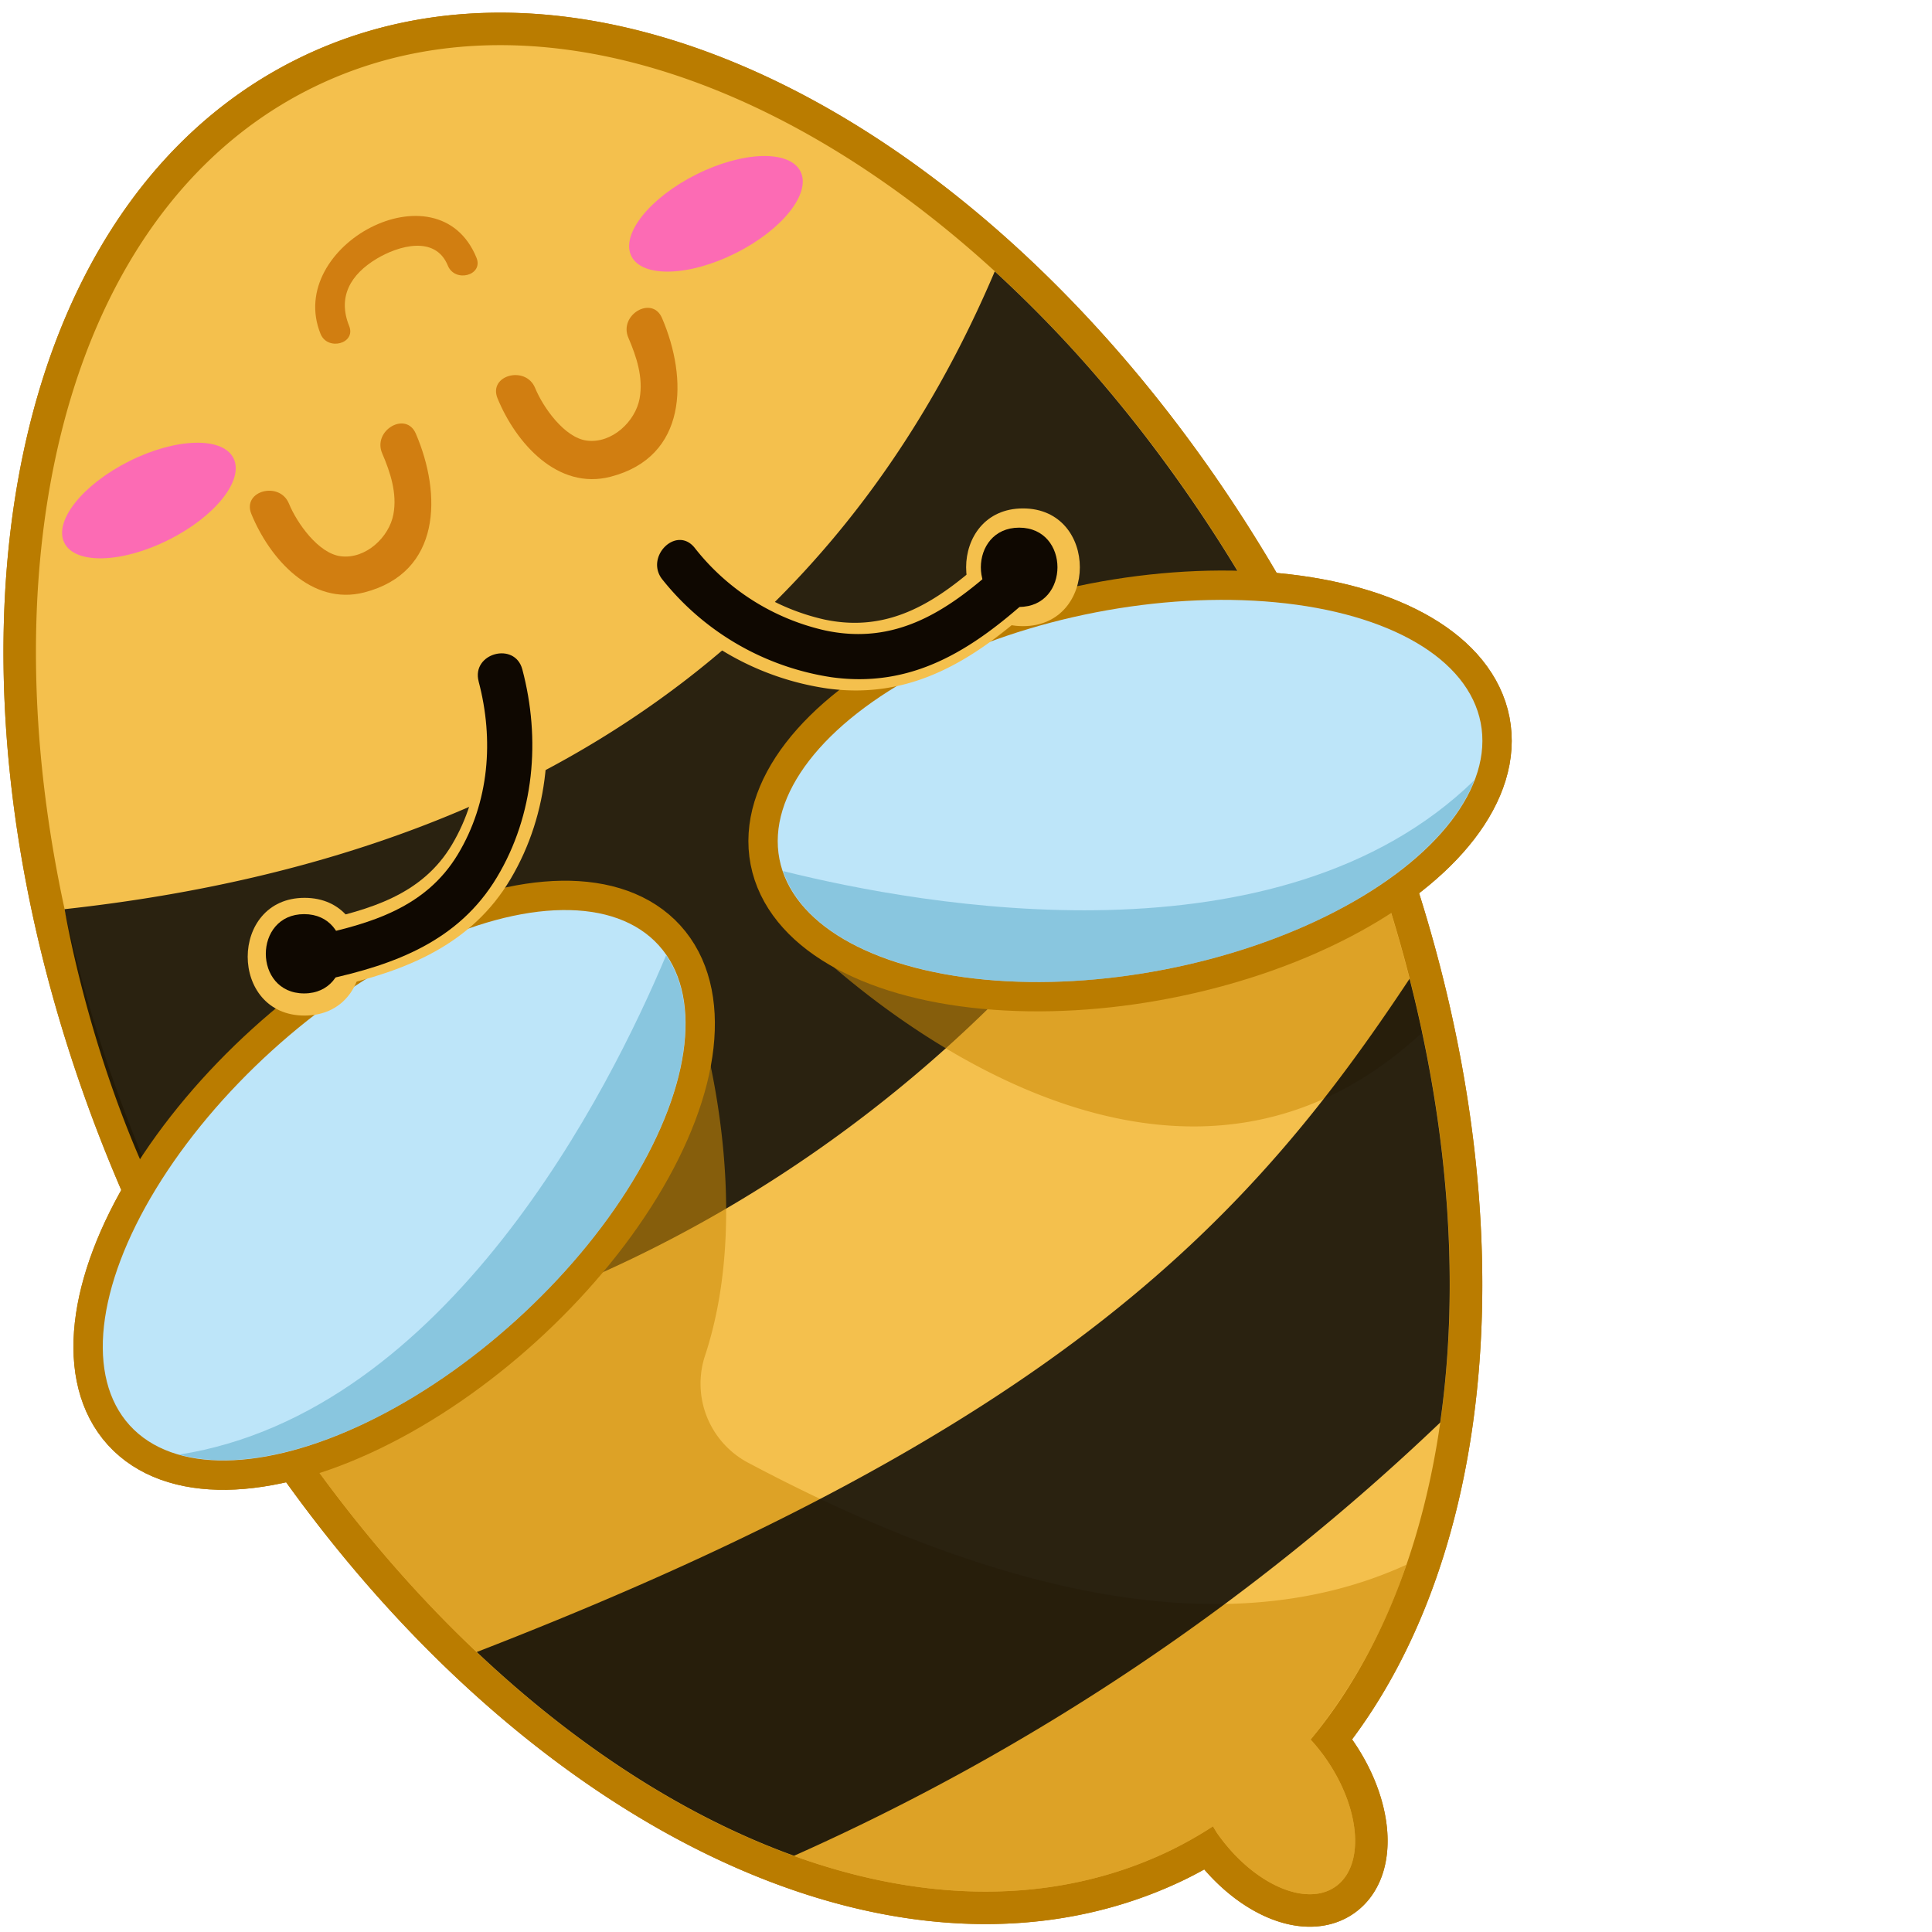 <ns0:svg xmlns:ns0="http://www.w3.org/2000/svg" id="&#1057;&#1083;&#1086;&#1081;_27" data-name="&#1057;&#1083;&#1086;&#1081; 27" width="256" height="256" viewBox="0 0 201.02 256" preserveAspectRatio="xMinYMin meet">
  <ns0:defs>
    <ns0:style>
      .cls-1, .cls-2 {
        fill: #f4c04d;
      }

      .cls-1, .cls-4 {
        stroke: #ba7c00;
        stroke-miterlimit: 10;
      }

      .cls-1 {
        stroke-width: 8.607px;
      }

      .cls-3 {
        fill: #0f0d08;
        opacity: 0.88;
      }

      .cls-4, .cls-5 {
        fill: #bde5f9;
      }

      .cls-4 {
        stroke-width: 7.774px;
      }

      .cls-6 {
        fill: #65b0ce;
        opacity: 0.58;
      }

      .cls-7 {
        fill: #fc6bb4;
      }

      .cls-8 {
        fill: #d17e11;
      }

      .cls-9 {
        fill: #cc8b09;
        opacity: 0.57;
      }

      .cls-10 {
        fill: #0f0801;
      }
    </ns0:style>
  </ns0:defs>
  <ns0:g>
    <ns0:g>
      <ns0:path class="cls-1" d="M175.6,232.9a24.457,24.457,0,0,0-1.938-2.4c24.257-29.163,25.175-85.127-.717-138.394C141.583,27.587,82.805-8.5,41.659,11.5S-7.42,100.014,23.94,164.53s90.137,100.6,131.283,80.6a53.52,53.52,0,0,0,5.5-3.131c.207.324.378.653.6.974,4.7,6.654,11.7,9.792,15.641,7.01S180.294,239.554,175.6,232.9Z" />
      <ns0:path class="cls-2" d="M175.6,232.9a24.457,24.457,0,0,0-1.938-2.4c24.257-29.163,25.175-85.127-.717-138.394C141.583,27.587,82.805-8.5,41.659,11.5S-7.42,100.014,23.94,164.53s90.137,100.6,131.283,80.6a53.52,53.52,0,0,0,5.5-3.131c.207.324.378.653.6.974,4.7,6.654,11.7,9.792,15.641,7.01S180.294,239.554,175.6,232.9Z" />
      <ns0:path class="cls-3" d="M167.944,82.524A195.376,195.376,0,0,0,151.224,57.1l-.262-.335q-2.112-2.7-4.289-5.279c-.107-.127-.213-.256-.321-.383a166.785,166.785,0,0,0-14.541-15.141c-17.07,40.2-35.889,73.8-120.922,93.932h0A199.252,199.252,0,0,0,23.94,164.53c2.872,5.909,5.979,11.574,9.276,16.985,40.793-3.981,101.087-31.577,134.729-98.99Z" />
      <ns0:g>
        <ns0:ellipse class="cls-4" cx="149.738" cy="104.805" rx="47.329" ry="24.096" transform="translate(-17.243 30.49) rotate(-10.998)" />
        <ns0:ellipse class="cls-5" cx="149.738" cy="104.805" rx="47.329" ry="24.096" transform="translate(-17.243 30.49) rotate(-10.998)" />
        <ns0:path class="cls-6" d="M103.753,115.416c4.156,12.341,27.16,18.04,52.19,12.715,20.1-4.275,35.429-14.373,39.419-24.755C169.565,128.522,122.448,120.087,103.753,115.416Z" />
      </ns0:g>
      <ns0:g>
        <ns0:ellipse class="cls-4" cx="52.229" cy="157.053" rx="47.329" ry="24.096" transform="translate(-91.984 75.836) rotate(-42.218)" />
        <ns0:ellipse class="cls-5" cx="52.229" cy="157.053" rx="47.329" ry="24.096" transform="translate(-91.984 75.836) rotate(-42.218)" />
        <ns0:path class="cls-6" d="M88.263,126.578c7.395,10.718-1.816,32.554-21.069,49.412-15.457,13.535-32.726,19.769-43.431,16.747C59.35,187.134,80.809,144.347,88.263,126.578Z" />
      </ns0:g>
      <ns0:path class="cls-3" d="M63.175,218.9c13.324,12.6,27.73,21.834,42.04,27a302.165,302.165,0,0,0,85.618-57.407c2.545-17.743,1.267-37.941-4.057-58.806C166.027,161,140.89,188.8,63.175,218.9Z" />
      <ns0:ellipse class="cls-7" cx="94.866" cy="28.333" rx="12.53" ry="5.83" transform="translate(-2.643 45.489) rotate(-26.608)" />
      <ns0:ellipse class="cls-7" cx="20.439" cy="65.615" rx="12.53" ry="5.83" transform="translate(-27.223 16.103) rotate(-26.608)" />
      <ns0:path class="cls-8" d="M83.261,44.748c1.088,2.53,2,5.3,1.486,8.075-.556,3.017-3.661,5.984-6.988,5.559-2.962-.378-5.8-4.408-6.852-6.971-1.244-3.032-6.242-1.7-4.98,1.373,2.427,5.915,7.958,12.2,14.972,10.387,10.211-2.636,10.268-13.016,6.821-21.03-1.31-3.044-5.76-.416-4.459,2.607Z" />
      <ns0:path class="cls-8" d="M50.642,60.071c1.088,2.53,2,5.3,1.486,8.075-.556,3.017-3.661,5.984-6.988,5.559-2.962-.378-5.8-4.408-6.852-6.971-1.244-3.033-6.242-1.7-4.98,1.373,2.427,5.915,7.958,12.2,14.972,10.387,10.211-2.636,10.268-13.016,6.821-21.03-1.31-3.044-5.76-.416-4.459,2.607Z" />
      <ns0:path class="cls-8" d="M46.264,43.187c-1.56-3.865.2-6.837,3.656-8.909,2.817-1.69,7.75-3.176,9.422.916.944,2.312,4.752,1.3,3.793-1.046C58.043,21.682,37.76,32.558,42.47,44.233c.935,2.318,4.742,1.3,3.794-1.046Z" />
    </ns0:g>
    <ns0:path class="cls-1" d="M175.6,232.9a24.457,24.457,0,0,0-1.938-2.4c24.257-29.163,25.175-85.127-.717-138.394C141.583,27.587,82.805-8.5,41.659,11.5S-7.42,100.014,23.94,164.53s90.137,100.6,131.283,80.6a53.52,53.52,0,0,0,5.5-3.131c.207.324.378.653.6.974,4.7,6.654,11.7,9.792,15.641,7.01S180.294,239.554,175.6,232.9Z" />
    <ns0:path class="cls-2" d="M175.6,232.9a24.457,24.457,0,0,0-1.938-2.4c24.257-29.163,25.175-85.127-.717-138.394C141.583,27.587,82.805-8.5,41.659,11.5S-7.42,100.014,23.94,164.53s90.137,100.6,131.283,80.6a53.52,53.52,0,0,0,5.5-3.131c.207.324.378.653.6.974,4.7,6.654,11.7,9.792,15.641,7.01S180.294,239.554,175.6,232.9Z" />
    <ns0:path class="cls-3" d="M167.944,82.524A195.376,195.376,0,0,0,151.224,57.1l-.262-.335q-2.112-2.7-4.289-5.279c-.107-.127-.213-.256-.321-.383a166.785,166.785,0,0,0-14.541-15.141c-17.07,40.2-51.942,76.7-123.25,84.507,0,0,3.822,23.581,15.379,44.059,2.872,5.909,5.979,11.574,9.276,16.985,40.793-3.981,101.087-31.577,134.729-98.99Z" />
    <ns0:path class="cls-9" d="M116.682,112.342l-10.761,11.617s45.733,47.032,82.531,12.846a194.833,194.833,0,0,0-13.867-41.2C148.674,99.835,116.682,112.342,116.682,112.342Z" />
    <ns0:g>
      <ns0:ellipse class="cls-4" cx="149.738" cy="104.805" rx="47.329" ry="24.096" transform="translate(-17.243 30.49) rotate(-10.998)" />
      <ns0:ellipse class="cls-5" cx="149.738" cy="104.805" rx="47.329" ry="24.096" transform="translate(-17.243 30.49) rotate(-10.998)" />
      <ns0:path class="cls-6" d="M103.753,115.416c4.156,12.341,27.16,18.04,52.19,12.715,20.1-4.275,35.429-14.373,39.419-24.755C169.565,128.522,122.448,120.087,103.753,115.416Z" />
    </ns0:g>
    <ns0:path class="cls-9" d="M173.659,230.5a73.491,73.491,0,0,0,12.692-23.164c-25.2,11.537-57.012,2.514-87.141-13.476a11.858,11.858,0,0,1-5.82-14.139c6.79-20.428-.764-44.71-.764-44.71L57.782,167.432c-6.818-5.015-13.263-10.058-19.193-14.9-7.988-6.521-19.328,2.323-14.84,11.606l.191.392a202.283,202.283,0,0,0,12.767,22.513h0q1.674,2.552,3.406,5.018l.058.084q1.727,2.459,3.507,4.828l.048.064q1.793,2.386,3.636,4.681l.013.016q1.851,2.307,3.751,4.519h0c31.8,37.052,72.984,54,104.1,38.878a53.52,53.52,0,0,0,5.5-3.131c.207.324.378.653.6.974,4.7,6.654,11.7,9.792,15.641,7.01s3.33-10.432-1.367-17.086A24.457,24.457,0,0,0,173.659,230.5Z" />
    <ns0:g>
      <ns0:ellipse class="cls-4" cx="52.229" cy="157.053" rx="47.329" ry="24.096" transform="translate(-91.984 75.836) rotate(-42.218)" />
      <ns0:ellipse class="cls-5" cx="52.229" cy="157.053" rx="47.329" ry="24.096" transform="translate(-91.984 75.836) rotate(-42.218)" />
      <ns0:path class="cls-6" d="M88.263,126.578c7.395,10.718-1.816,32.554-21.069,49.412-15.457,13.535-32.726,19.769-43.431,16.747C59.35,187.134,80.809,144.347,88.263,126.578Z" />
    </ns0:g>
    <ns0:path class="cls-3" d="M63.175,218.9c13.324,12.6,27.73,21.834,42.04,27a302.165,302.165,0,0,0,85.618-57.407c2.545-17.743,1.267-37.941-4.057-58.806C166.027,161,140.89,188.8,63.175,218.9Z" />
    <ns0:ellipse class="cls-7" cx="94.866" cy="28.333" rx="12.53" ry="5.83" transform="translate(-2.643 45.489) rotate(-26.608)" />
    <ns0:ellipse class="cls-7" cx="19.732" cy="66.322" rx="12.53" ry="5.83" transform="translate(-27.615 15.862) rotate(-26.608)" />
    <ns0:path class="cls-8" d="M83.261,44.748c1.088,2.53,2,5.3,1.486,8.075-.556,3.017-3.661,5.984-6.988,5.559-2.962-.378-5.8-4.408-6.852-6.971-1.244-3.032-6.242-1.7-4.98,1.373,2.427,5.915,7.958,12.2,14.972,10.387,10.211-2.636,10.268-13.016,6.821-21.03-1.31-3.044-5.76-.416-4.459,2.607Z" />
    <ns0:path class="cls-8" d="M50.642,60.071c1.088,2.53,2,5.3,1.486,8.075-.556,3.017-3.661,5.984-6.988,5.559-2.962-.378-5.8-4.408-6.852-6.971-1.244-3.033-6.242-1.7-4.98,1.373,2.427,5.915,7.958,12.2,14.972,10.387,10.211-2.636,10.268-13.016,6.821-21.03-1.31-3.044-5.76-.416-4.459,2.607Z" />
    <ns0:path class="cls-8" d="M46.264,43.187c-1.56-3.865.2-6.837,3.656-8.909,2.817-1.69,7.75-3.176,9.422.916.944,2.312,4.752,1.3,3.793-1.046C58.043,21.682,37.76,32.558,42.47,44.233c.935,2.318,4.742,1.3,3.794-1.046Z" />
    <ns0:g>
      <ns0:path class="cls-2" d="M86.235,77.873a36.808,36.808,0,0,0,23.434,13.361c11.089,1.5,19.365-3.769,27.293-10.9,4.316-3.882-2.066-10.23-6.364-6.364-6.241,5.614-12.618,10-21.42,8.107A29.156,29.156,0,0,1,92.6,71.509c-3.657-4.494-9.991,1.907-6.364,6.364Z" />
      <ns0:path class="cls-2" d="M135.551,82.969c10.038,0,10.055-15.6,0-15.6-10.038,0-10.054,15.6,0,15.6Z" />
    </ns0:g>
    <ns0:g>
      <ns0:path class="cls-10" d="M87.79,76.813a35.428,35.428,0,0,0,22.374,12.921c10.692,1.49,18.589-3.586,26.232-10.462,2.877-2.587-1.377-6.819-4.242-4.242-6.661,5.991-13.511,10.52-22.88,8.493A30.472,30.472,0,0,1,92.033,72.57c-2.438-3-6.661,1.271-4.243,4.243Z" />
      <ns0:path class="cls-10" d="M135.046,80.421c6.759,0,6.77-10.505,0-10.505s-6.771,10.505,0,10.505Z" />
    </ns0:g>
    <ns0:path class="cls-2" d="M75.075,98.682c10.038,0,10.055-15.6,0-15.6-10.037,0-10.054,15.6,0,15.6Z" />
    <ns0:g>
      <ns0:path class="cls-2" d="M62.346,90.078c2,7.325,1.487,15.171-2.438,21.807-3.978,6.726-10.927,8.638-18.106,10.248-5.649,1.267-3.258,9.946,2.392,8.679,9.563-2.144,18.278-5.58,23.485-14.385,5.124-8.661,5.964-19.147,3.346-28.742C69.5,82.1,60.817,84.473,62.346,90.078Z" />
      <ns0:path class="cls-2" d="M40.357,134.568c10.038,0,10.054-15.6,0-15.6-10.038,0-10.055,15.6,0,15.6Z" />
    </ns0:g>
    <ns0:g>
      <ns0:path class="cls-10" d="M63.42,90.293c2.044,7.707,1.42,16.014-2.77,22.941-4.26,7.042-11.491,9.141-19.091,10.789-3.772.817-2.176,6.6,1.6,5.785,9.2-1.994,17.6-5.109,22.676-13.546,4.984-8.289,5.824-18.332,3.376-27.564-.989-3.729-6.778-2.147-5.786,1.6Z" />
      <ns0:path class="cls-10" d="M40.3,131.633c6.759,0,6.771-10.505,0-10.505s-6.771,10.505,0,10.505Z" />
    </ns0:g>
  </ns0:g>
</ns0:svg>